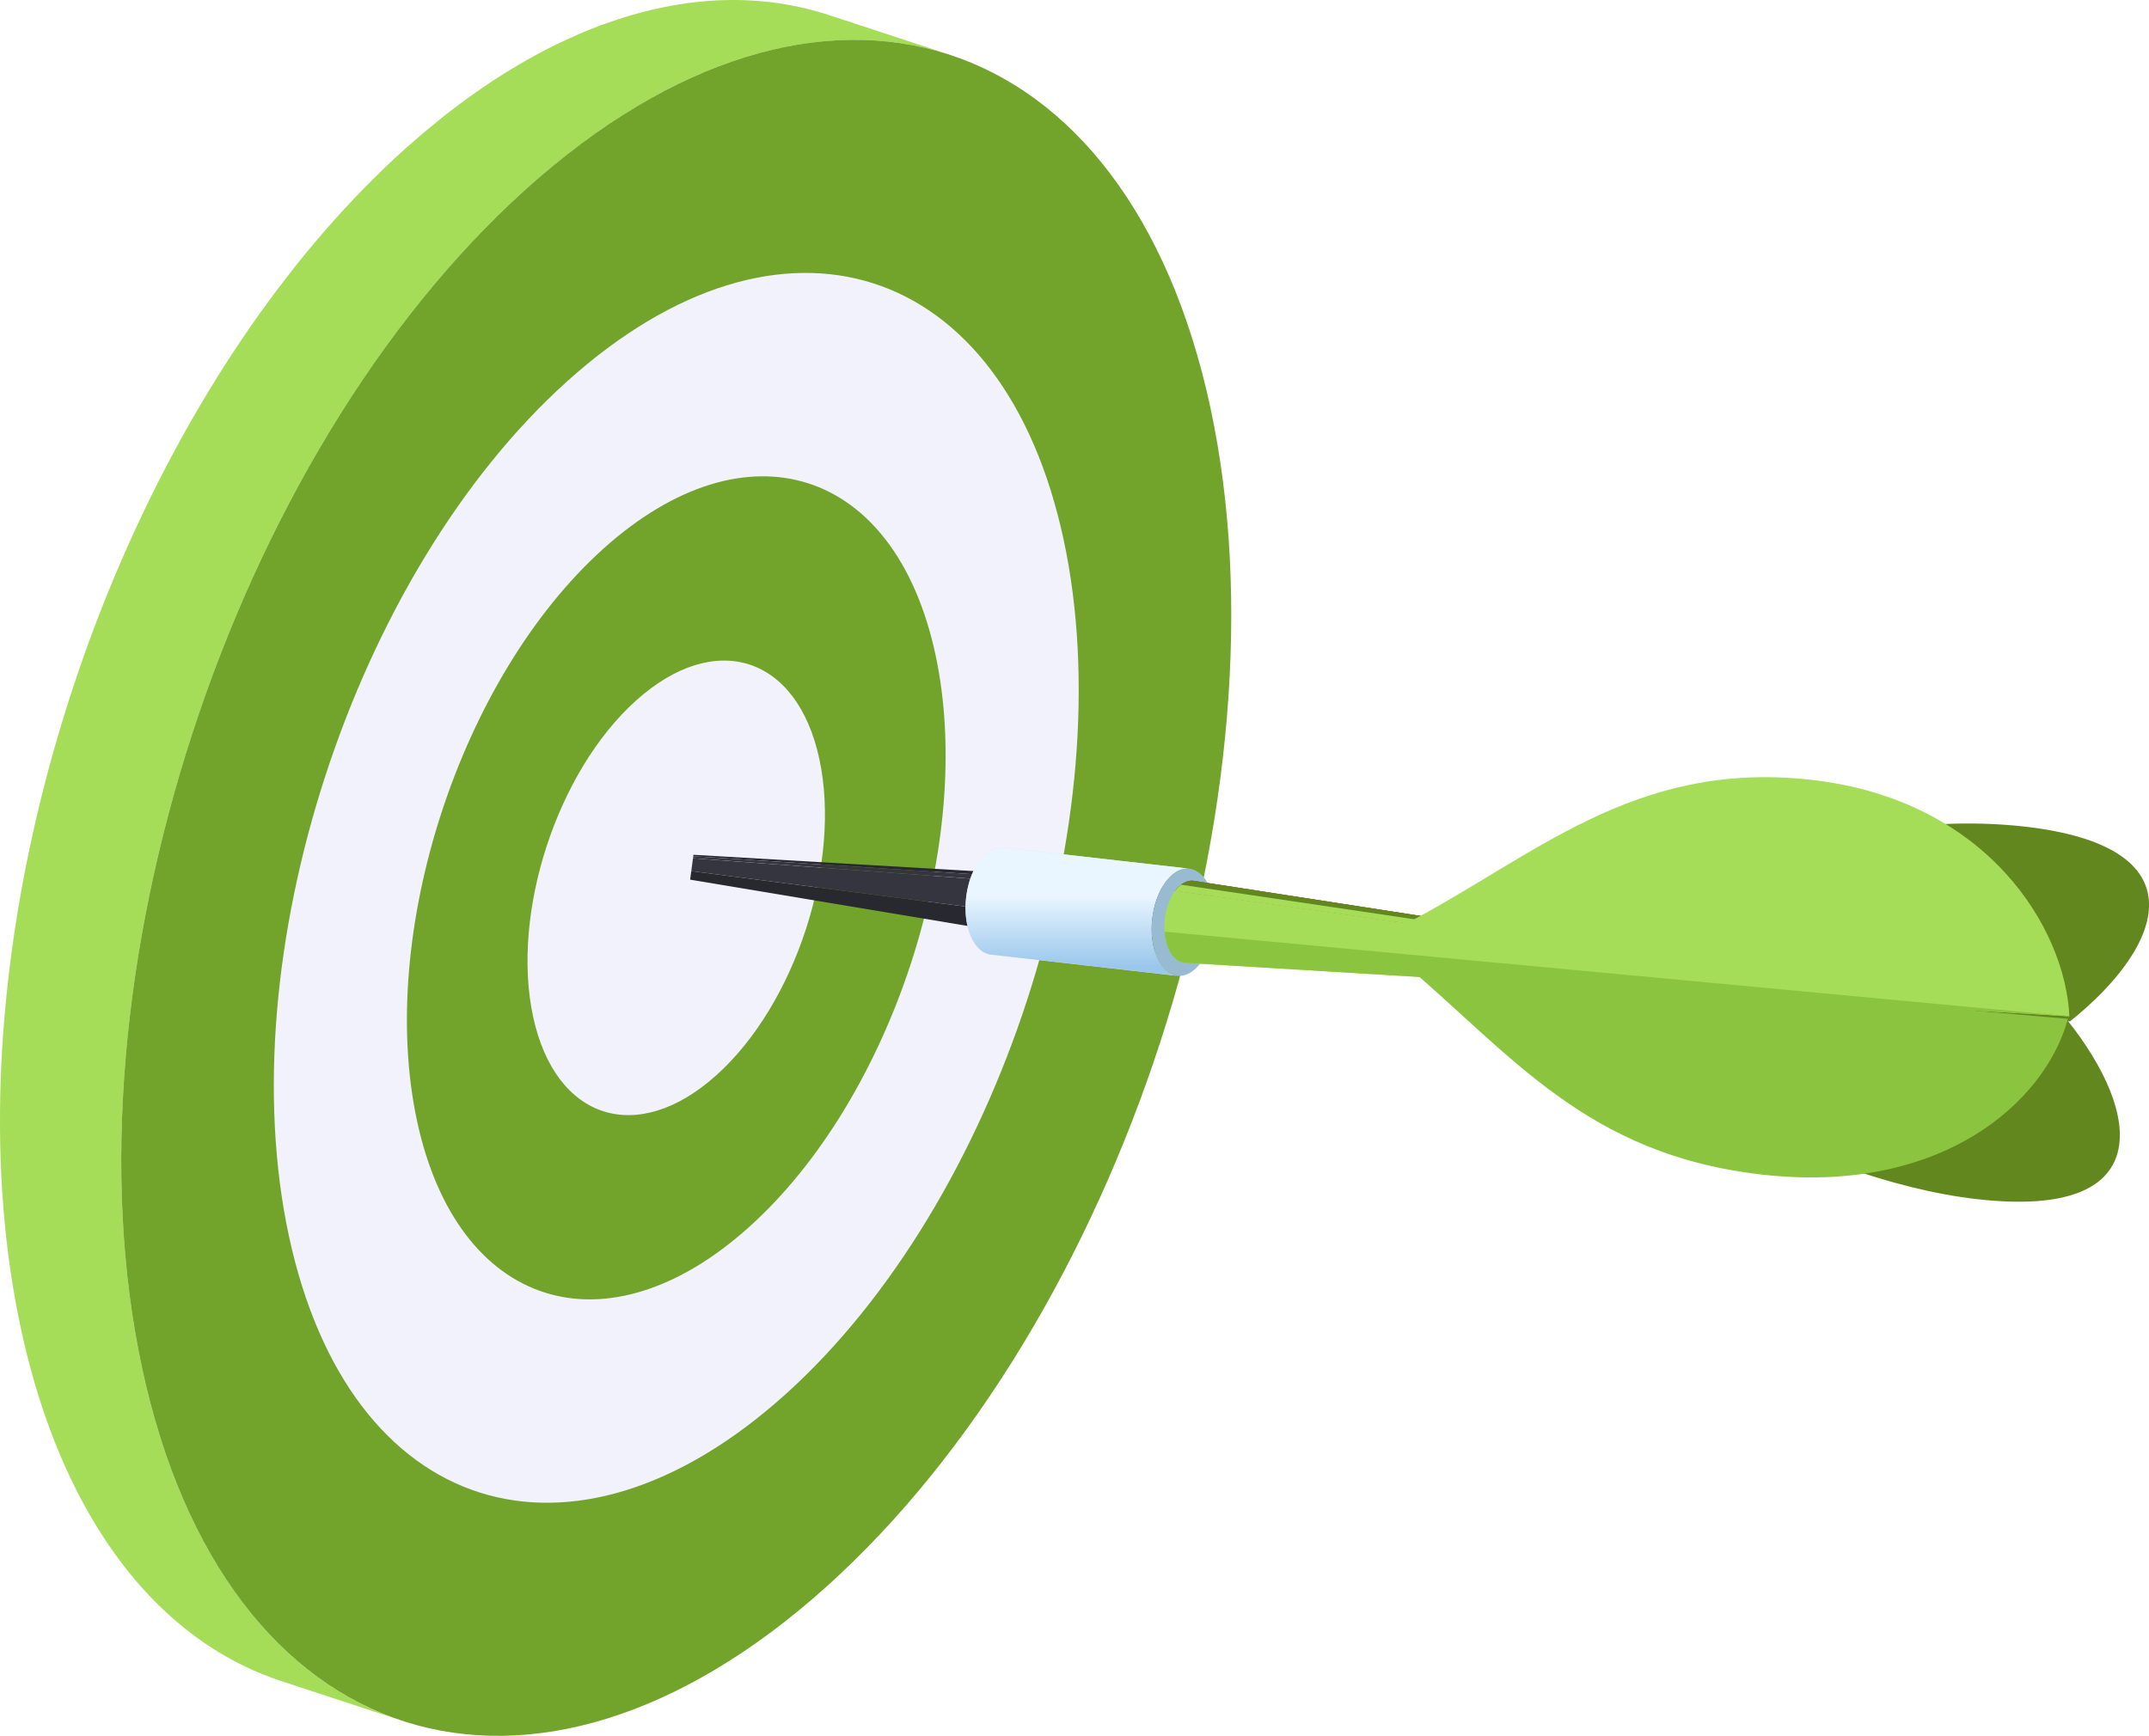<?xml version="1.0" encoding="utf-8"?>
<!-- Generator: Adobe Illustrator 26.0.1, SVG Export Plug-In . SVG Version: 6.00 Build 0)  -->
<svg version="1.1" id="Objects" xmlns="http://www.w3.org/2000/svg" xmlns:xlink="http://www.w3.org/1999/xlink" x="0px" y="0px"
	 viewBox="0 0 526.28 425.2" style="enable-background:new 0 0 526.28 425.2;" xml:space="preserve">
<g>
	<g>
		<g>
			<g>
				<path style="fill:#F2F2FC;" d="M232.68,13.45l-29.69-9.76c-30.44-10.01-67.5,0.17-103.86,32.87l29.69,9.76
					C165.18,13.62,202.24,3.44,232.68,13.45L232.68,13.45z"/>
			</g>
			<g>
				<path style="fill:#F2F2FC;" d="M68.85,411.75l29.7,9.76c-30.05-9.88-53.65-39.42-63.74-86.39
					c-20.32-94.54,21.77-223.84,94.02-288.81l-29.69-9.76C26.89,101.53-15.21,230.83,5.11,325.37
					C15.2,372.33,38.8,401.87,68.85,411.75L68.85,411.75z"/>
			</g>
			<path style="fill:#A6DD58;" d="M232.68,13.45l-29.69-9.76c-1.03-0.34-2.07-0.65-3.11-0.94c-0.33-0.09-0.66-0.17-0.98-0.26
				c-0.72-0.19-1.44-0.38-2.17-0.55c-0.39-0.09-0.79-0.17-1.19-0.26c-0.67-0.14-1.35-0.28-2.02-0.41c-0.42-0.08-0.84-0.15-1.26-0.22
				c-0.67-0.11-1.34-0.21-2.01-0.31c-0.42-0.06-0.85-0.12-1.28-0.17c-0.69-0.08-1.38-0.15-2.07-0.22c-0.41-0.04-0.82-0.08-1.23-0.11
				c-0.77-0.06-1.54-0.1-2.31-0.14c-0.34-0.02-0.68-0.04-1.02-0.05c-1.11-0.04-2.22-0.06-3.34-0.05c-0.17,0-0.33,0.01-0.5,0.01
				c-0.96,0.01-1.92,0.04-2.88,0.09c-0.09,0-0.17,0-0.26,0.01c-0.2,0.01-0.41,0.04-0.61,0.05c-1.09,0.06-2.18,0.15-3.27,0.26
				c-0.38,0.04-0.76,0.07-1.14,0.12c-1.34,0.15-2.68,0.32-4.03,0.54c-0.11,0.02-0.22,0.04-0.34,0.06c-1.25,0.2-2.51,0.44-3.77,0.7
				c-0.41,0.08-0.82,0.17-1.22,0.26c-1.12,0.25-2.25,0.51-3.38,0.81c-0.28,0.07-0.55,0.13-0.83,0.21c-1.35,0.36-2.71,0.76-4.07,1.18
				c-0.4,0.12-0.8,0.26-1.2,0.39c-1.06,0.35-2.13,0.71-3.19,1.09c-0.39,0.14-0.78,0.28-1.18,0.42c-1.37,0.51-2.73,1.05-4.11,1.62
				c-0.34,0.14-0.67,0.29-1.01,0.44c-1.1,0.47-2.21,0.96-3.31,1.47c-0.44,0.2-0.87,0.41-1.31,0.61c-1.36,0.65-2.72,1.32-4.09,2.03
				c-0.16,0.09-0.33,0.17-0.49,0.26c-1.3,0.68-2.59,1.4-3.89,2.14c-0.44,0.25-0.88,0.51-1.33,0.76c-1.14,0.66-2.28,1.35-3.43,2.06
				c-0.31,0.19-0.62,0.38-0.93,0.57c-1.4,0.88-2.8,1.8-4.2,2.74c-0.41,0.27-0.81,0.56-1.22,0.84c-1.1,0.76-2.2,1.54-3.3,2.33
				c-0.4,0.29-0.79,0.57-1.19,0.86c-1.41,1.04-2.82,2.11-4.23,3.22c-0.3,0.24-0.6,0.49-0.91,0.73c-1.17,0.93-2.33,1.88-3.5,2.85
				c-0.42,0.35-0.84,0.7-1.26,1.06c-1.4,1.19-2.8,2.41-4.21,3.66c-0.03,0.03-0.07,0.06-0.1,0.09C85.51,48.8,72.97,63.34,61.71,79.49
				c-48.47,69.55-73.09,169.16-56.6,245.88c3.92,18.24,9.88,33.84,17.46,46.69c1.39,2.35,2.83,4.61,4.32,6.78
				c0.22,0.31,0.43,0.63,0.64,0.94c11.26,15.97,25.38,26.74,41.32,31.98l29.69,9.76c-0.02-0.01-0.04-0.01-0.05-0.02l0.05,0.02
				c-17.43-5.73-32.69-18.09-44.4-36.62c-8.48-13.41-15.1-30.05-19.34-49.76c-1.93-8.99-3.29-18.3-4.12-27.84
				c-7.91-90.72,32.77-202.18,98.14-260.98l0,0c19.68-17.7,39.57-28.79,58.5-33.66C203.36,8.53,218.72,8.86,232.68,13.45l-0.04-0.01
				C232.66,13.44,232.67,13.44,232.68,13.45z"/>
			<g>
				<path style="fill:#72A32B;" d="M128.82,46.31C56.58,111.29,14.49,240.59,34.8,335.13c20.32,94.53,95.35,118.49,167.6,53.52
					c72.25-64.98,114.34-194.28,94.02-288.81C276.11,5.3,201.07-18.66,128.82,46.31L128.82,46.31z"/>
				<path style="fill:#F2F2FC;" d="M138.94,93.36c-52.39,47.11-82.91,140.88-68.18,209.43c14.73,68.55,69.14,85.92,121.53,38.81
					c52.39-47.12,82.91-140.88,68.18-209.43C245.74,63.62,191.33,46.24,138.94,93.36L138.94,93.36z"/>
				<path style="fill:#72A32B;" d="M147.76,134.41c-35.06,31.53-55.49,94.28-45.63,140.16c9.86,45.88,46.27,57.51,81.34,25.97
					c35.06-31.53,55.49-94.29,45.63-140.16C219.24,114.51,182.82,102.88,147.76,134.41L147.76,134.41z"/>
				<path style="fill:#F2F2FC;" d="M155.75,171.61c-19.36,17.41-30.64,52.07-25.2,77.4c5.44,25.33,25.55,31.76,44.91,14.34
					c19.36-17.41,30.64-52.06,25.2-77.4C195.23,160.61,175.12,154.19,155.75,171.61L155.75,171.61z"/>
			</g>
		</g>
	</g>
	<g>
		<g>
			<path style="fill:#61871E;" d="M343.1,231.98c54.27-13.86,108.96-34.36,152.42-29.54c43.46,4.83,34.76,29.04,11.42,47.74
				L343.1,231.98z"/>
			<path style="fill:#28282F;" d="M169.83,209.38l112.24,6.54c-0.89-0.1-1.82,0.18-2.7,0.87l-109.59-7.06L169.83,209.38z"/>
			<path style="fill:#35353F;" d="M169.78,209.73l109.59,7.06c-0.46,0.35-0.9,0.81-1.32,1.38l-108.33-7.94L169.78,209.73z"/>
			<path style="fill:#35353F;" d="M169.29,213.38l0.42-3.14l108.34,7.94c-1.7,2.31-2.53,5.8-2.31,8.96L169.29,213.38z"/>
			<path style="fill:#28282F;" d="M169.29,213.38l106.45,13.76c0.09,1.37,0.38,2.69,0.88,3.82c0.82,1.86,2.05,2.88,3.38,3.03
				l-110.99-18.52L169.29,213.38z"/>
			<path style="fill:#23232A;" d="M278.05,218.17c-2.44,3.32-3.08,9.04-1.42,12.78c1.65,3.75,4.97,4.09,7.41,0.77
				c2.43-3.31,3.07-9.03,1.42-12.78C283.8,215.21,280.48,214.87,278.05,218.17L278.05,218.17z"/>
			<path style="fill:#DCDDF8;" d="M291.25,212.78l-45.55-5.18c-1.96-0.22-4.06,0.85-5.84,3.27l45.55,5.19
				C287.19,213.64,289.29,212.56,291.25,212.78L291.25,212.78z"/>
			<g>
				<path style="fill:#DCDDF8;" d="M242.72,233.85l45.55,5.19c-1.94-0.22-3.73-1.71-4.93-4.42c-2.4-5.43-1.48-13.75,2.06-18.56
					l-45.55-5.18c-3.54,4.82-4.46,13.13-2.06,18.56C238.99,232.14,240.79,233.63,242.72,233.85L242.72,233.85z"/>
			</g>
			
				<linearGradient id="SVGID_1_" gradientUnits="userSpaceOnUse" x1="263.531" y1="215.928" x2="262.457" y2="236.609" gradientTransform="matrix(0.999 -0.052 0.052 0.999 -10.582 13.955)">
				<stop  offset="0.161" style="stop-color:#E9F6FF"/>
				<stop  offset="1" style="stop-color:#9BC7EC"/>
			</linearGradient>
			<path style="fill:url(#SVGID_1_);" d="M282.56,232.27c-0.16-0.65-0.29-1.32-0.38-2.01c-0.02-0.14-0.03-0.29-0.05-0.44
				c-0.07-0.62-0.1-1.25-0.11-1.89c0-0.14-0.01-0.29-0.01-0.43c0-0.74,0.05-1.49,0.12-2.23c0.02-0.17,0.04-0.34,0.07-0.51
				c0.08-0.61,0.18-1.22,0.31-1.82c0.04-0.17,0.07-0.34,0.11-0.51c0.17-0.73,0.37-1.44,0.61-2.13c0.03-0.1,0.08-0.19,0.11-0.28
				c0.22-0.6,0.47-1.17,0.74-1.73c0.08-0.16,0.15-0.31,0.24-0.47c0.33-0.62,0.69-1.22,1.09-1.76c0.02-0.03,0.04-0.05,0.07-0.08
				c0.25-0.34,0.51-0.64,0.77-0.93c0.08-0.09,0.17-0.17,0.25-0.26c0.22-0.22,0.45-0.43,0.68-0.62c0.08-0.06,0.15-0.13,0.23-0.18
				c0.29-0.22,0.59-0.42,0.88-0.58c0.03-0.01,0.05-0.02,0.08-0.04c0.27-0.14,0.54-0.26,0.82-0.35c0.09-0.03,0.17-0.05,0.26-0.08
				c0.22-0.06,0.45-0.11,0.67-0.14c0.08-0.01,0.17-0.03,0.25-0.03c0.3-0.02,0.59-0.03,0.88,0c0,0,0,0,0,0l0,0c0,0,0,0,0,0
				l-45.55-5.18c0,0-0.01,0-0.02,0c-0.28-0.03-0.57-0.03-0.85,0c-0.1,0.01-0.2,0.02-0.3,0.04c-0.2,0.03-0.41,0.07-0.61,0.13
				c-0.1,0.03-0.21,0.06-0.31,0.09c-0.24,0.08-0.49,0.19-0.73,0.31c-0.05,0.03-0.11,0.04-0.16,0.07c-0.29,0.16-0.58,0.35-0.86,0.56
				c-0.03,0.02-0.06,0.04-0.09,0.06l0.02,0c0,0,0,0,0,0l-0.02,0c-0.06,0.04-0.11,0.1-0.17,0.15c-0.22,0.18-0.44,0.38-0.65,0.59
				c-0.09,0.09-0.17,0.17-0.26,0.26c-0.28,0.3-0.56,0.63-0.83,0.99c0,0.01-0.01,0.01-0.01,0.01l0,0c-0.4,0.54-0.75,1.13-1.08,1.75
				c-0.09,0.17-0.17,0.34-0.26,0.51c-0.26,0.53-0.5,1.08-0.71,1.65c-0.05,0.12-0.1,0.24-0.14,0.36c-0.24,0.68-0.43,1.38-0.6,2.09
				c-0.04,0.19-0.08,0.38-0.12,0.58c-0.12,0.58-0.22,1.16-0.29,1.75c-0.02,0.19-0.05,0.37-0.07,0.55c-0.08,0.74-0.12,1.47-0.12,2.21
				c0,0.16,0.01,0.31,0.01,0.46c0.01,0.37,0.01,0.74,0.03,1.1l0.04,0c0,0,0,0,0,0l-0.04,0c0.02,0.27,0.06,0.52,0.08,0.79
				c0.01,0.13,0.03,0.27,0.04,0.4c0.09,0.69,0.22,1.37,0.38,2.02c0.04,0.14,0.08,0.28,0.12,0.42c0.18,0.64,0.38,1.27,0.64,1.85
				c0.01,0.02,0.01,0.05,0.02,0.07c0.9,2.03,2.13,3.38,3.51,4.01c0.46,0.21,0.93,0.35,1.42,0.4l22.77,2.59l22.78,2.59c0,0,0,0,0,0
				l0,0c-0.24-0.03-0.48-0.07-0.71-0.14c-0.95-0.27-1.85-0.85-2.64-1.75c-0.59-0.67-1.12-1.51-1.57-2.53
				c-0.01-0.01-0.01-0.03-0.01-0.04c-0.26-0.59-0.47-1.23-0.65-1.89C282.64,232.56,282.6,232.42,282.56,232.27z"/>
			<g>
				<path style="fill:#99BBD1;" d="M285.41,216.06c-3.54,4.82-4.46,13.13-2.06,18.56c2.4,5.44,7.22,5.96,10.77,1.14
					c3.54-4.82,4.46-13.13,2.06-18.57C293.77,211.76,288.95,211.24,285.41,216.06L285.41,216.06z"/>
				<path style="fill:#61871E;" d="M342.28,231.51c49.91,25.43,98.77,57.43,142.23,62.26c43.45,4.83,40.28-20.71,21.62-44.07
					L342.28,231.51z"/>
				<path style="fill:#D73D28;" d="M506.78,248.95l-214.54-33.21c-1.5-0.17-3.11,0.65-4.47,2.5L506.78,248.95z"/>
			</g>
			<g>
				<defs>
					<path id="SVGID_00000122700316344659689730000013805371048393844630_" d="M506.78,248.95l-219.01-30.71
						c1.36-1.85,2.97-2.67,4.47-2.5L506.78,248.95z"/>
				</defs>
				<use xlink:href="#SVGID_00000122700316344659689730000013805371048393844630_"  style="overflow:visible;fill:#61871E;"/>
				<clipPath id="SVGID_00000070807942093666414160000011360684000344500112_">
					<use xlink:href="#SVGID_00000122700316344659689730000013805371048393844630_"  style="overflow:visible;"/>
				</clipPath>
				<path style="clip-path:url(#SVGID_00000070807942093666414160000011360684000344500112_);fill:#61871E;" d="M506.78,248.95
					l-214.54-33.21c-0.99-0.11-2.02,0.21-3,0.97L506.78,248.95L506.78,248.95z"/>
				<path style="clip-path:url(#SVGID_00000070807942093666414160000011360684000344500112_);fill:#A6DD58;" d="M506.78,248.95
					l-217.55-32.24c-0.51,0.39-1,0.9-1.47,1.54L506.78,248.95L506.78,248.95z"/>
			</g>
			<g>
				<path style="fill:#A6DD58;" d="M289.94,235.82l216.84,13.13l-219.01-30.71c-2.71,3.69-3.42,10.04-1.58,14.21
					C287.1,234.52,288.46,235.65,289.94,235.82L289.94,235.82z"/>
			</g>
			<g>
				<defs>
					<path id="SVGID_00000104687954940379290260000006635045808575048104_" d="M506.78,248.95l-216.84-13.13
						c-1.47-0.17-2.84-1.3-3.75-3.37c-1.84-4.16-1.13-10.52,1.58-14.21L506.78,248.95z"/>
				</defs>
				<clipPath id="SVGID_00000176733000005976416980000001061141532555490456_">
					<use xlink:href="#SVGID_00000104687954940379290260000006635045808575048104_"  style="overflow:visible;"/>
				</clipPath>
				<path style="clip-path:url(#SVGID_00000176733000005976416980000001061141532555490456_);fill:#A6DD58;" d="M506.78,248.95
					l-219.01-30.7c-1.89,2.57-2.81,6.44-2.57,9.96L506.78,248.95L506.78,248.95z"/>
				<path style="clip-path:url(#SVGID_00000176733000005976416980000001061141532555490456_);fill:#8BC540;" d="M506.78,248.95
					L285.2,228.21c0.11,1.52,0.43,2.99,0.98,4.25c0.91,2.06,2.28,3.2,3.76,3.37L506.78,248.95L506.78,248.95z"/>
			</g>
			<g>
				<path style="fill:#A6DD58;" d="M343.96,226.43c31.58-16.38,55.96-40.25,99.42-35.43c43.46,4.82,62.45,36.56,63.4,57.95
					L343.96,226.43z"/>
				<path style="fill:#8BC540;" d="M342.98,235.31c27.22,22.91,45.37,47.61,88.82,52.44c43.46,4.83,69-17.52,74.62-38.18
					L342.98,235.31z"/>
			</g>
		</g>
	</g>
</g>
</svg>
